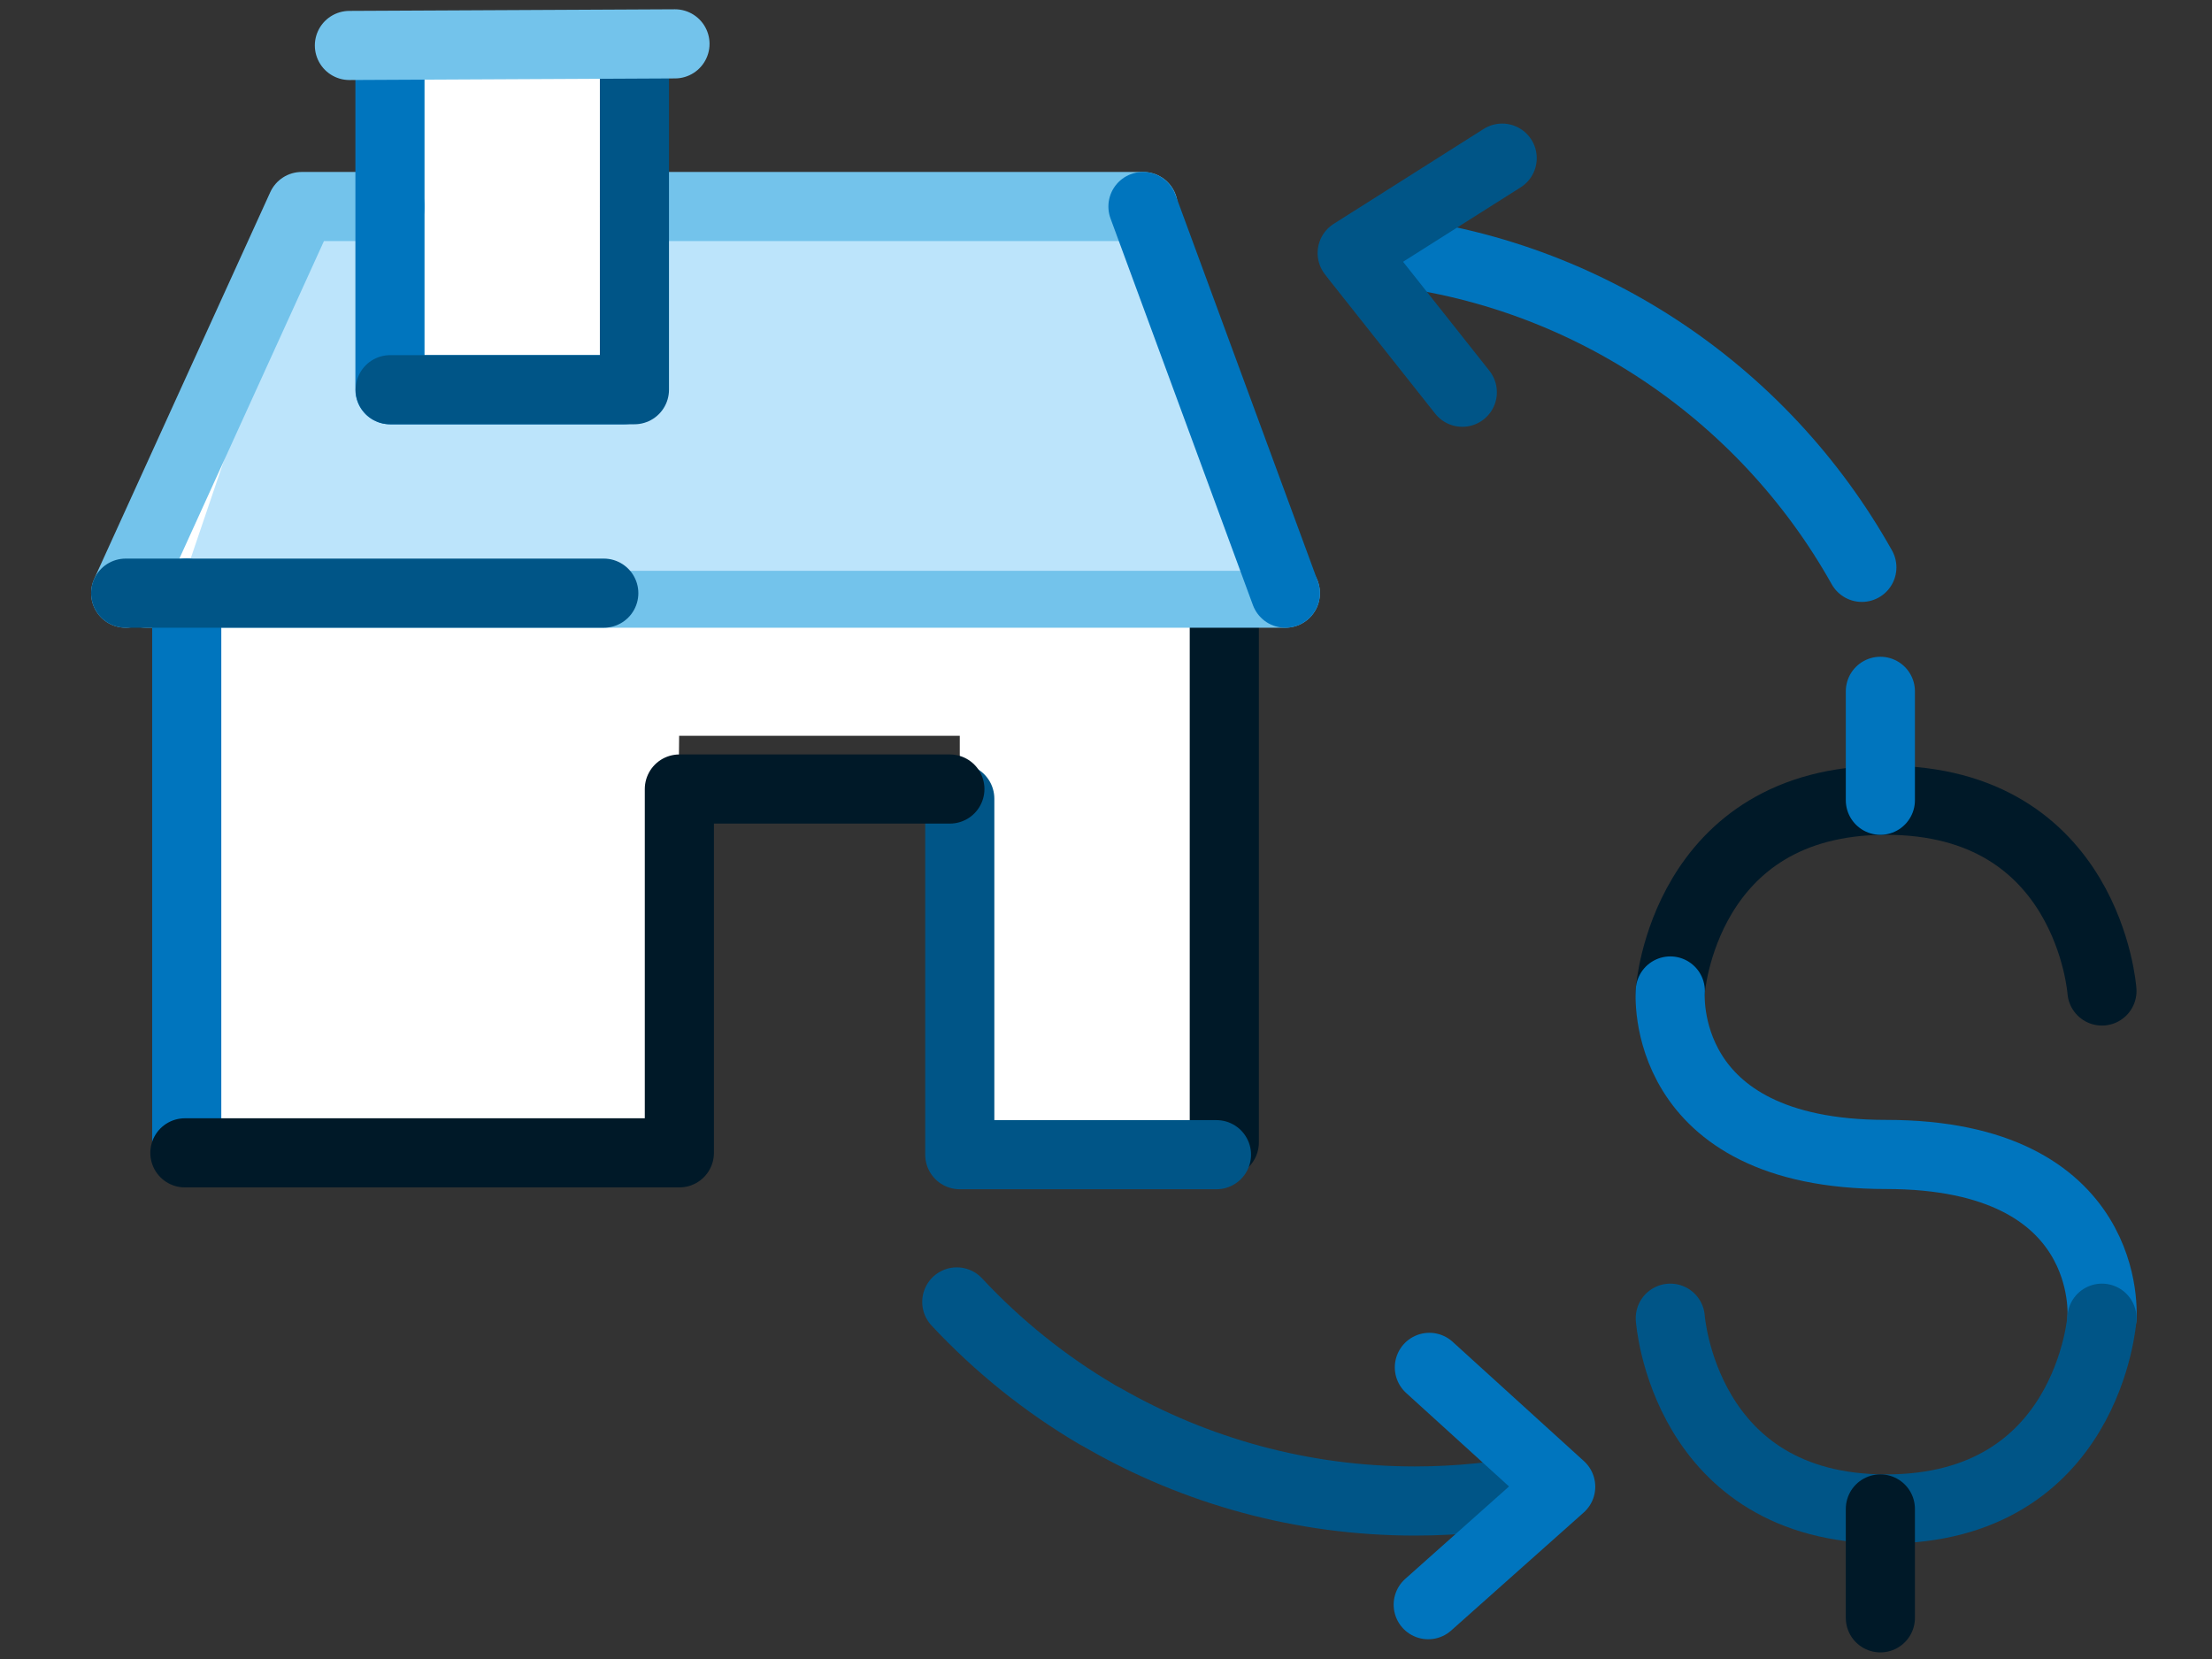 <svg width="96" height="72" viewBox="0 0 96 72" fill="none" xmlns="http://www.w3.org/2000/svg">
<rect x="0" y="0" width="96" height="72" fill="#333333" stroke="none"/>
<path fill-rule="evenodd" clip-rule="evenodd" d="M22.234 2.253H16.934V8.963H13.094L4.574 25.303H8.104V50.113H29.294L29.474 31.933H41.654V50.113H53.134V27.673L49.604 25.303H55.344L49.604 8.963H27.524V1.973L22.224 2.253H22.234Z" fill="white"/>
<path d="M53.134 25.743V49.583" stroke="#001928" stroke-width="3" stroke-linecap="round" stroke-linejoin="round"/>
<path d="M6.334 25.743H55.784" stroke="#73C3EB" stroke-width="3" stroke-linecap="round" stroke-linejoin="round"/>
<path d="M41.654 34.663V50.113H52.794" stroke="#005587" stroke-width="3" stroke-linecap="round" stroke-linejoin="round"/>
<path fill-rule="evenodd" clip-rule="evenodd" d="M8.104 24.773H54.084L49.604 9.603H27.464L27.524 18.023H16.924V10.073H13.084L8.094 24.773H8.104Z" fill="#BCE4FB"/>
<path d="M8.104 25.743V49.583" stroke="#0075BE" stroke-width="3" stroke-linecap="round" stroke-linejoin="round"/>
<path d="M8.024 50.033H29.484V34.243H41.224" stroke="#001928" stroke-width="3" stroke-linecap="round" stroke-linejoin="round"/>
<path d="M27.534 8.963H49.614" stroke="#73C3EB" stroke-width="3" stroke-linecap="round" stroke-linejoin="round"/>
<path d="M55.784 25.743L49.604 8.963" stroke="#0075BE" stroke-width="3" stroke-linecap="round" stroke-linejoin="round"/>
<path d="M5.454 25.743L13.094 8.963H16.934" stroke="#73C3EB" stroke-width="3" stroke-linecap="round" stroke-linejoin="round"/>
<path d="M27.084 16.913H16.924V2.253" stroke="#0075BE" stroke-width="3" stroke-linecap="round" stroke-linejoin="round"/>
<path d="M16.934 16.913H27.534V1.973" stroke="#005587" stroke-width="3" stroke-linecap="round" stroke-linejoin="round"/>
<path d="M5.454 25.743H26.204" stroke="#005587" stroke-width="3" stroke-linecap="round" stroke-linejoin="round"/>
<path d="M15.164 1.973L29.294 1.903" stroke="#73C3EB" stroke-width="3" stroke-linecap="round" stroke-linejoin="round"/>
<path d="M91.224 43.009C91.224 43.009 90.647 34.73 81.857 34.73C73.068 34.73 72.49 43.009 72.49 43.009" stroke="#001928" stroke-width="3" stroke-linecap="round" stroke-linejoin="round"/>
<path d="M91.224 57.198C91.224 57.198 91.811 50.103 81.857 50.103C71.903 50.103 72.49 43.008 72.49 43.008" stroke="#0075BE" stroke-width="3" stroke-linecap="round" stroke-linejoin="round"/>
<path d="M91.224 57.209C91.224 57.209 90.647 65.488 81.857 65.488C73.068 65.488 72.49 57.209 72.49 57.209" stroke="#005587" stroke-width="3" stroke-linecap="round" stroke-linejoin="round"/>
<path d="M81.607 34.73V30.003" stroke="#0075BE" stroke-width="3" stroke-linecap="round" stroke-linejoin="round"/>
<path d="M81.607 70.214V65.487" stroke="#001928" stroke-width="3" stroke-linecap="round" stroke-linejoin="round"/>
<path d="M47.614 61.393C45.354 60.063 43.304 58.413 41.524 56.503" stroke="#005587" stroke-width="3" stroke-linecap="round" stroke-linejoin="round"/>
<path d="M66.874 64.593C65.104 64.953 63.274 65.143 61.404 65.143C56.494 65.143 51.884 63.833 47.904 61.553" stroke="#005587" stroke-width="3" stroke-linecap="round" stroke-linejoin="round"/>
<path d="M59.424 10.813C68.624 11.593 76.514 16.963 80.804 24.623" stroke="#0075BE" stroke-width="3" stroke-linecap="round" stroke-linejoin="round"/>
<path d="M62.034 59.343L67.734 64.523L61.984 69.643" stroke="#0075BE" stroke-width="3" stroke-linecap="round" stroke-linejoin="round"/>
<path d="M58.684 10.983L65.194 6.863" stroke="#005587" stroke-width="3" stroke-linecap="round" stroke-linejoin="round"/>
<path d="M63.464 17.023L58.854 11.203" stroke="#005587" stroke-width="3" stroke-linecap="round" stroke-linejoin="round"/>
</svg>
